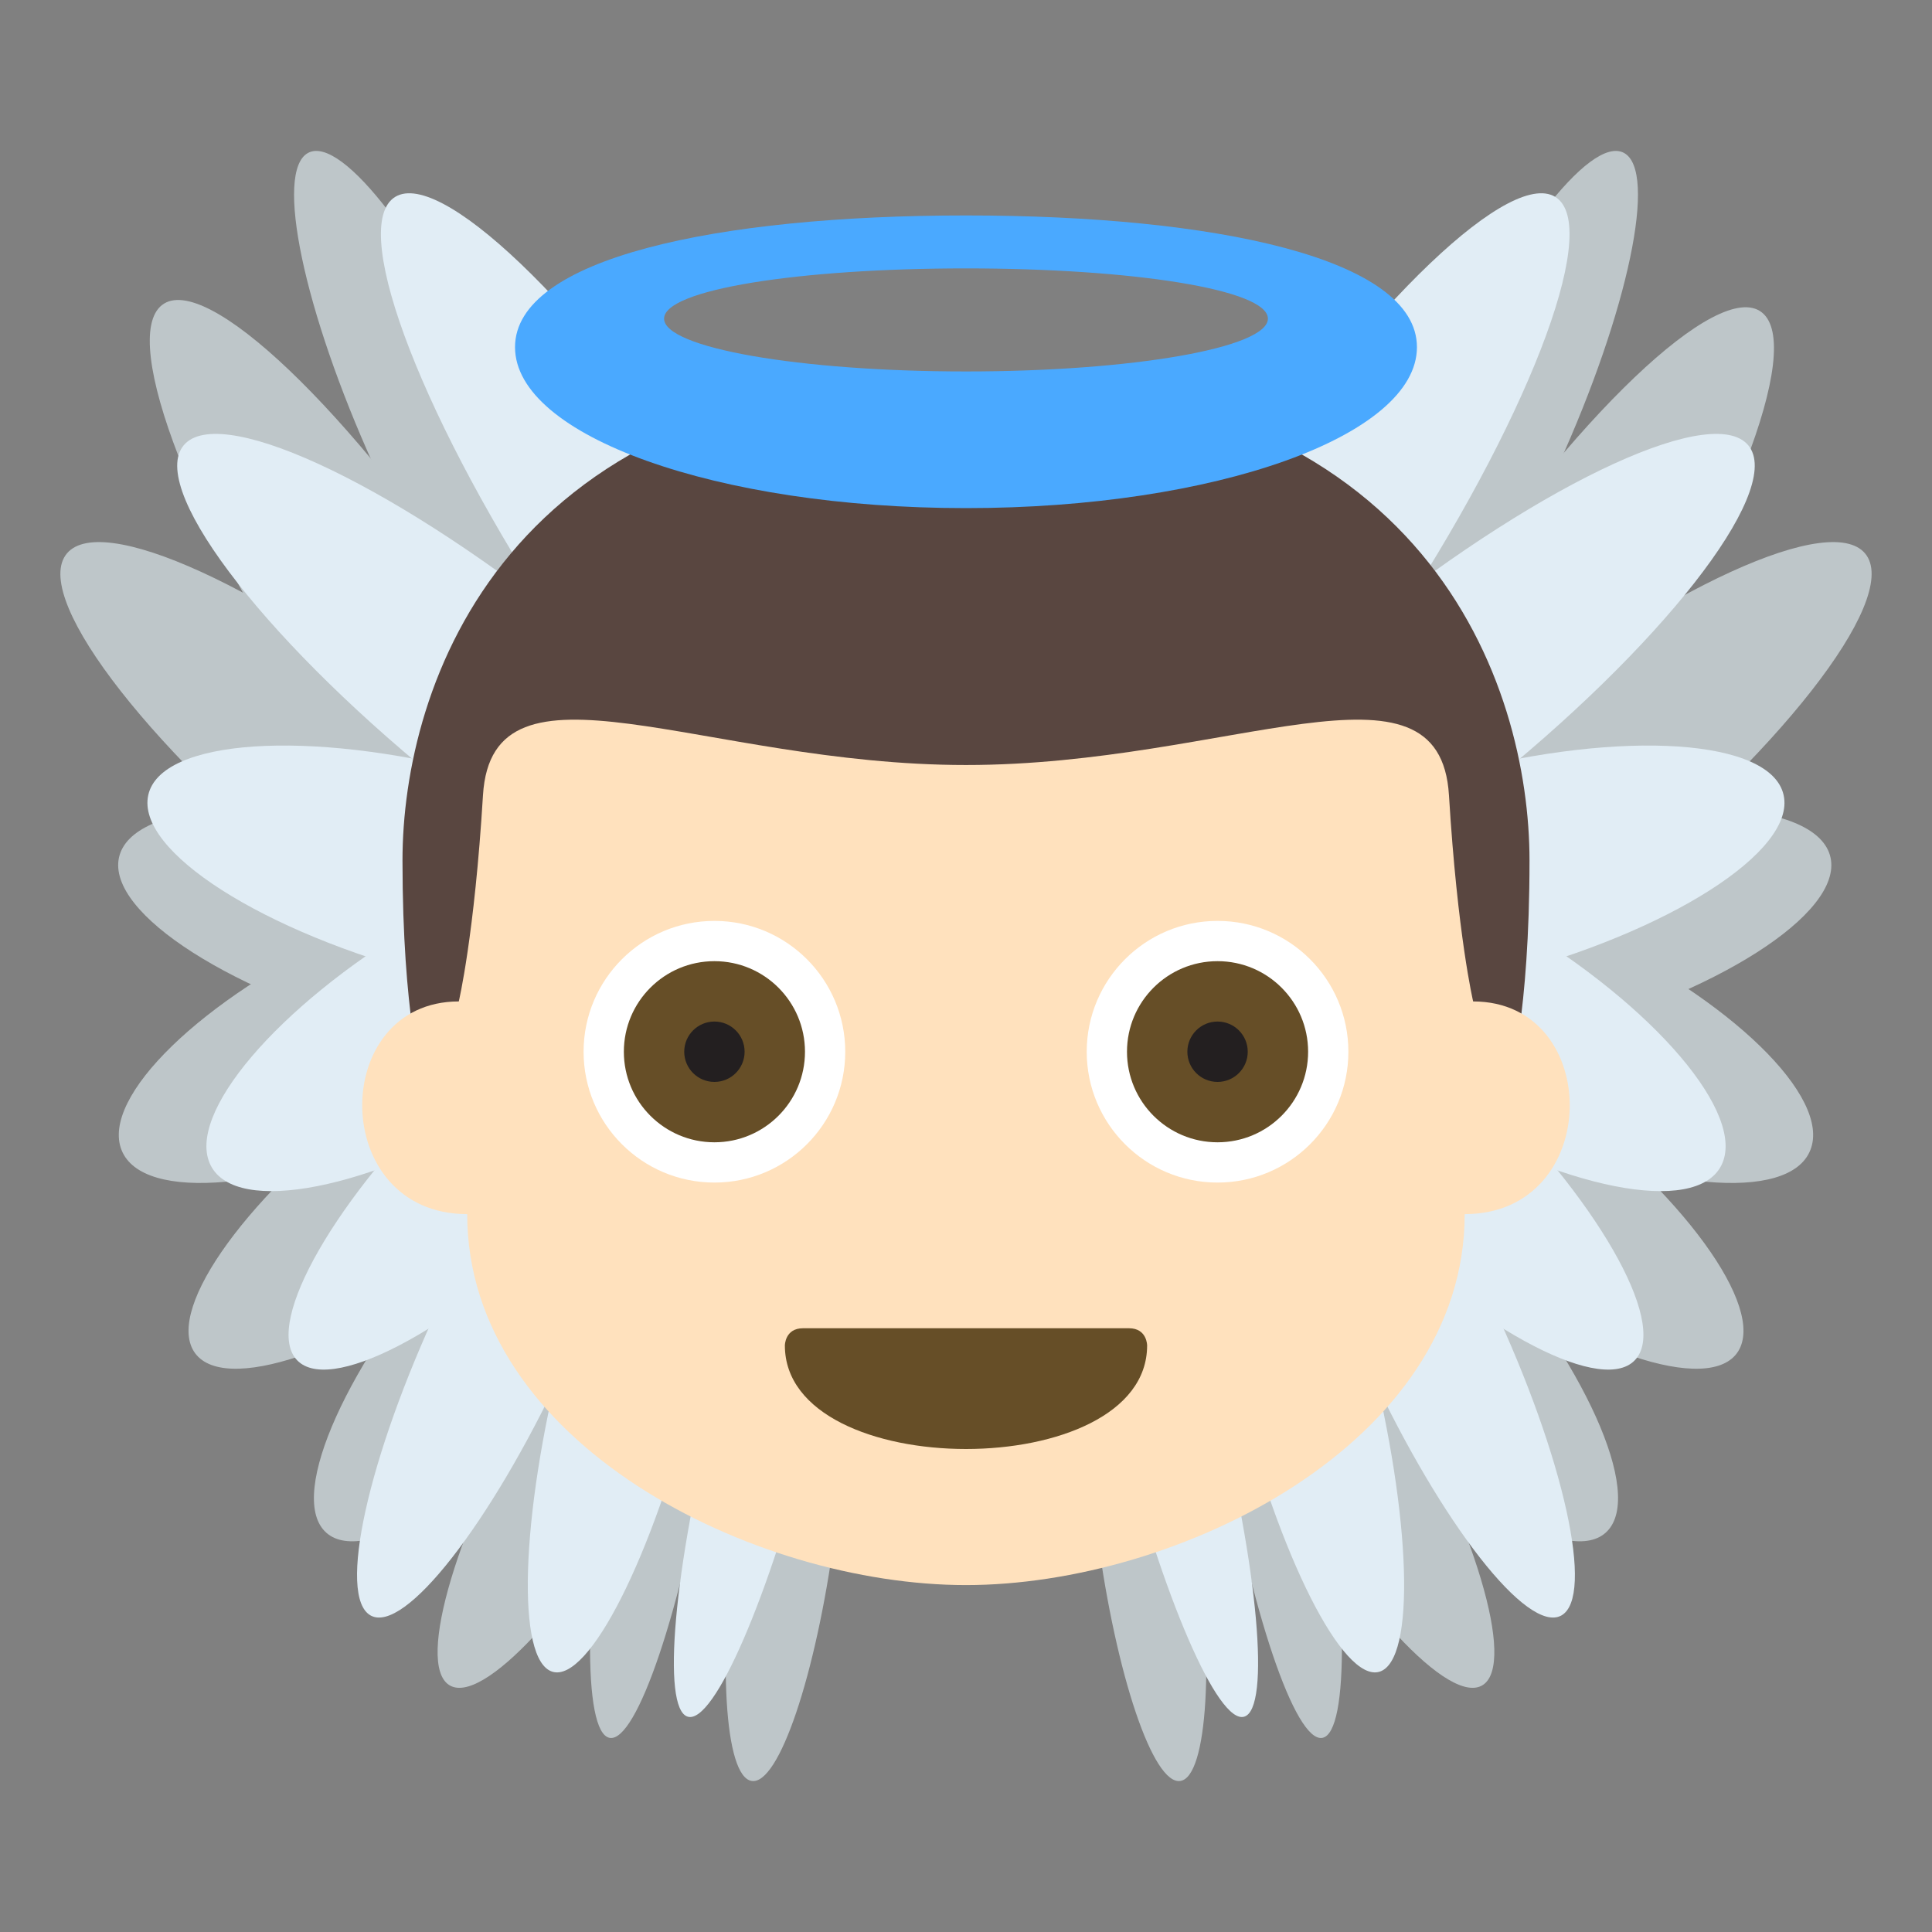 <svg xmlns="http://www.w3.org/2000/svg" width="64" height="64" viewBox="0 0 64 64"><rect x="0" y="0" width="64" height="64" fill="#808080" stroke="none"/><g fill="#BEC6C9"><path d="M5.366 10.105c1.431-1.117 6.235 3.463 10.729 10.23 4.497 6.768 6.979 13.159 5.55 14.275-1.432 1.121-6.234-3.465-10.731-10.232-4.493-6.763-6.979-13.153-5.548-14.273z"/><path d="M2.165 18.402c1.044-1.543 6.732 1.059 12.706 5.812 5.977 4.751 9.975 9.854 8.934 11.394-1.041 1.543-6.733-1.063-12.71-5.814-5.972-4.75-9.973-9.855-8.93-11.392z"/><path d="M3.942 28.404c.414-1.86 5.286-2.188 10.885-.736 5.605 1.452 9.813 4.139 9.405 5.997-.41 1.864-5.286 2.188-10.89.737-5.599-1.456-9.808-4.138-9.4-5.998z"/><path d="M4.027 38.098c-.698-1.754 2.653-5.011 7.483-7.268 4.835-2.263 9.316-2.67 10.014-.915.701 1.756-2.651 5.009-7.485 7.271-4.83 2.257-9.314 2.668-10.012.912z"/><path d="M6.423 44.768c-.924-1.465 1.845-5.268 6.185-8.488 4.345-3.229 8.612-4.656 9.537-3.192.927 1.466-1.844 5.261-6.186 8.491-4.341 3.22-8.61 4.651-9.536 3.189z"/><path d="M10.755 50.721c-1.208-1.246.756-5.611 4.386-9.734 3.632-4.133 7.556-6.471 8.76-5.223 1.213 1.244-.757 5.605-4.388 9.74-3.63 4.125-7.552 6.467-8.758 5.217zM10.208 5.064c1.124-.6 3.924 3.064 6.243 8.178C18.777 18.365 19.749 23 18.625 23.6c-1.124.604-3.92-3.066-6.244-8.184-2.321-5.117-3.297-9.754-2.173-10.352z"/><path d="M14.87 55.813c-1.084-.721.268-5.254 3.023-10.109 2.757-4.861 5.872-8.215 6.958-7.488 1.088.721-.271 5.25-3.027 10.111-2.755 4.859-5.868 8.21-6.954 7.486z"/><path d="M20.192 57.568c-.896-.174-.855-4.873.092-10.48.946-5.611 2.438-10.02 3.329-9.84.896.172.852 4.871-.095 10.48-.945 5.614-2.433 10.016-3.326 9.84zM24.9 58.996c-.902-.141-1.131-4.006-.51-8.623.617-4.629 1.85-8.266 2.748-8.121.902.137 1.125 4.008.508 8.629-.621 4.627-1.849 8.26-2.746 8.115z"/></g><g fill="#E1EDF5"><path d="M13.022 6.57c1.432-1.117 6.238 3.463 10.731 10.229 4.496 6.77 6.98 13.16 5.549 14.278-1.432 1.117-6.235-3.467-10.729-10.233-4.495-6.764-6.98-13.155-5.551-14.274z"/><path d="M6.035 14.818c1.045-1.543 6.732 1.061 12.707 5.811 5.977 4.753 9.975 9.854 8.932 11.396s-6.733-1.063-12.71-5.816c-5.971-4.748-9.971-9.852-8.929-11.391z"/><path d="M4.911 26.339c.411-1.859 5.285-2.188 10.884-.736 5.606 1.451 9.814 4.14 9.404 5.998-.41 1.861-5.285 2.188-10.89.736-5.598-1.455-9.808-4.138-9.398-5.998z"/><path d="M6.98 38.607c-.851-1.678 2.198-5.263 6.809-8.013 4.613-2.753 9.038-3.625 9.888-1.951.853 1.677-2.197 5.262-6.81 8.017-4.609 2.748-9.036 3.621-9.887 1.947z"/><path d="M9.798 45.01c-1.024-1.248 1.331-5.336 5.256-9.131 3.929-3.803 7.942-5.872 8.966-4.625 1.027 1.242-1.331 5.33-5.259 9.129-3.925 3.795-7.94 5.869-8.963 4.627z"/><path d="M12.28 53.516c-1.118-.615-.094-5.242 2.287-10.324 2.381-5.094 5.219-8.717 6.334-8.104 1.12.615.093 5.236-2.286 10.328-2.383 5.084-5.219 8.713-6.335 8.1z"/><path d="M18.303 55.379c-1.209-.361-1.063-5.115.328-10.613 1.392-5.504 3.499-9.672 4.706-9.311 1.21.355 1.06 5.109-.33 10.611-1.392 5.497-3.496 9.67-4.704 9.313zM22.782 56.867c-.877-.26-.462-4.934.931-10.432 1.391-5.504 3.229-9.754 4.104-9.49.879.256.457 4.932-.932 10.436-1.393 5.496-3.23 9.748-4.103 9.486z"/></g><g fill="#BEC6C9"><path d="M58.36 10.346c-1.432-1.117-6.236 3.463-10.73 10.23-4.496 6.765-6.98 13.158-5.549 14.275 1.432 1.119 6.232-3.465 10.73-10.233 4.493-6.763 6.981-13.155 5.549-14.272z"/><path d="M61.835 18.402c-1.045-1.543-6.732 1.059-12.707 5.812-5.977 4.751-9.975 9.854-8.932 11.394 1.041 1.543 6.732-1.063 12.707-5.814 5.973-4.75 9.973-9.855 8.932-11.392z"/><path d="M60.638 28.404c-.412-1.86-5.285-2.188-10.887-.736-5.604 1.452-9.811 4.139-9.4 5.997.408 1.864 5.285 2.188 10.887.737 5.599-1.456 9.81-4.138 9.4-5.998z"/><path d="M59.97 38.098c.701-1.754-2.652-5.011-7.48-7.268-4.834-2.263-9.316-2.67-10.016-.915-.701 1.756 2.652 5.009 7.486 7.271 4.83 2.257 9.314 2.668 10.01.912z"/><path d="M57.577 44.768c.924-1.465-1.844-5.268-6.186-8.488-4.344-3.229-8.611-4.656-9.535-3.192-.928 1.466 1.846 5.261 6.186 8.491 4.34 3.22 8.609 4.651 9.535 3.189z"/><path d="M53.243 50.721c1.209-1.246-.754-5.611-4.383-9.734-3.633-4.133-7.557-6.471-8.762-5.223-1.21 1.244.758 5.605 4.387 9.74 3.631 4.125 7.553 6.467 8.758 5.217zM53.794 5.064c-1.125-.6-3.926 3.064-6.244 8.178C45.226 18.365 44.253 23 45.374 23.6c1.125.604 3.922-3.066 6.246-8.184 2.32-5.117 3.297-9.754 2.174-10.352z"/><path d="M49.128 55.813c1.084-.721-.268-5.254-3.021-10.109-2.76-4.861-5.871-8.215-6.955-7.488-1.091.721.27 5.25 3.023 10.111 2.754 4.859 5.867 8.21 6.953 7.486z"/><path d="M43.808 57.568c.895-.174.854-4.873-.094-10.48-.945-5.611-2.438-10.02-3.328-9.84-.896.172-.85 4.871.094 10.48.945 5.614 2.433 10.016 3.328 9.84zM39.103 58.996c.898-.141 1.131-4.006.508-8.623-.62-4.629-1.849-8.266-2.749-8.121-.902.137-1.127 4.008-.506 8.629.619 4.627 1.847 8.26 2.747 8.115z"/></g><g fill="#E1EDF5"><path d="M51.589 6.57c-1.432-1.117-6.238 3.463-10.732 10.229-4.497 6.77-6.98 13.16-5.55 14.278 1.432 1.117 6.235-3.467 10.731-10.233C50.53 14.08 53.019 7.689 51.589 6.57z"/><path d="M57.964 14.818c-1.045-1.543-6.732 1.061-12.707 5.811-5.977 4.753-9.976 9.854-8.933 11.396s6.733-1.063 12.71-5.816c5.971-4.748 9.969-9.852 8.93-11.391z"/><path d="M59.085 26.339c-.41-1.859-5.283-2.188-10.881-.736-5.605 1.451-9.815 4.14-9.405 5.998.411 1.861 5.286 2.188 10.89.736 5.597-1.455 9.808-4.138 9.396-5.998z"/><path d="M57.021 38.607c.85-1.678-2.199-5.263-6.809-8.013-4.613-2.753-9.039-3.625-9.887-1.951-.854 1.677 2.197 5.262 6.809 8.017 4.607 2.748 9.035 3.621 9.887 1.947z"/><path d="M54.2 45.01c1.027-1.248-1.33-5.336-5.254-9.131-3.928-3.803-7.943-5.872-8.965-4.625-1.03 1.242 1.33 5.33 5.256 9.129 3.924 3.795 7.942 5.869 8.963 4.627z"/><path d="M51.72 53.516c1.113-.615.096-5.242-2.287-10.324-2.383-5.094-5.219-8.717-6.334-8.104-1.121.615-.094 5.236 2.287 10.328 2.381 5.084 5.217 8.713 6.334 8.1z"/><path d="M45.694 55.379c1.209-.361 1.064-5.115-.326-10.613-1.393-5.504-3.498-9.672-4.707-9.311-1.209.355-1.059 5.109.332 10.611 1.391 5.497 3.496 9.67 4.701 9.313zM41.216 56.867c.877-.26.463-4.934-.93-10.432-1.392-5.504-3.231-9.754-4.101-9.49-.881.256-.461 4.932.928 10.436 1.395 5.496 3.232 9.748 4.103 9.486z"/></g><g><path fill="#594640" d="M32 12.506c15.333 0 18.667 10.23 18.667 16.001 0 5.11-.668 7.333-.668 7.333h-36s-.666-2.223-.666-7.333c0-5.771 3.334-16.001 18.667-16.001z"/><path fill="#FFE1BD" d="M48.8 33.174s-.518-2.185-.801-6.828c-.301-4.977-7.271-1.004-15.999-1.004s-15.698-3.973-16.001 1.004c-.281 4.644-.801 6.828-.801 6.828-4.311 0-4.311 7.045.279 7.045 0 7.615 9.515 12.289 16.522 12.289 7.006 0 16.521-4.674 16.521-12.289 4.592 0 4.592-7.045.28-7.045z"/><circle fill="#FFF" cx="40.333" cy="34.84" r="4.334"/><circle fill="#664E27" cx="40.333" cy="34.84" r="3"/><circle fill="#231F20" cx="40.333" cy="34.84" r="1"/><circle fill="#FFF" cx="23.666" cy="34.84" r="4.334"/><circle fill="#664E27" cx="23.666" cy="34.84" r="3"/><circle fill="#231F20" cx="23.666" cy="34.84" r="1"/><path fill="#664E27" d="M38 44.57c0 2.287-3 3.43-6 3.43s-6-1.143-6-3.43c0 0 0-.57.602-.57h10.797c.601 0 .601.57.601.57z"/></g><path fill="#4AA9FF" d="M32 7.137c-8.252 0-14.939 1.418-14.939 4.363S23.75 16.832 32 16.832c8.251 0 14.938-2.387 14.938-5.332S40.249 7.137 32 7.137zm0 5.168c-5.523 0-10.001-.783-10.001-1.75 0-.965 4.478-1.664 10.001-1.664 5.521 0 10.001.699 10.001 1.664 0 .966-4.48 1.75-10.001 1.75z"/></svg>
